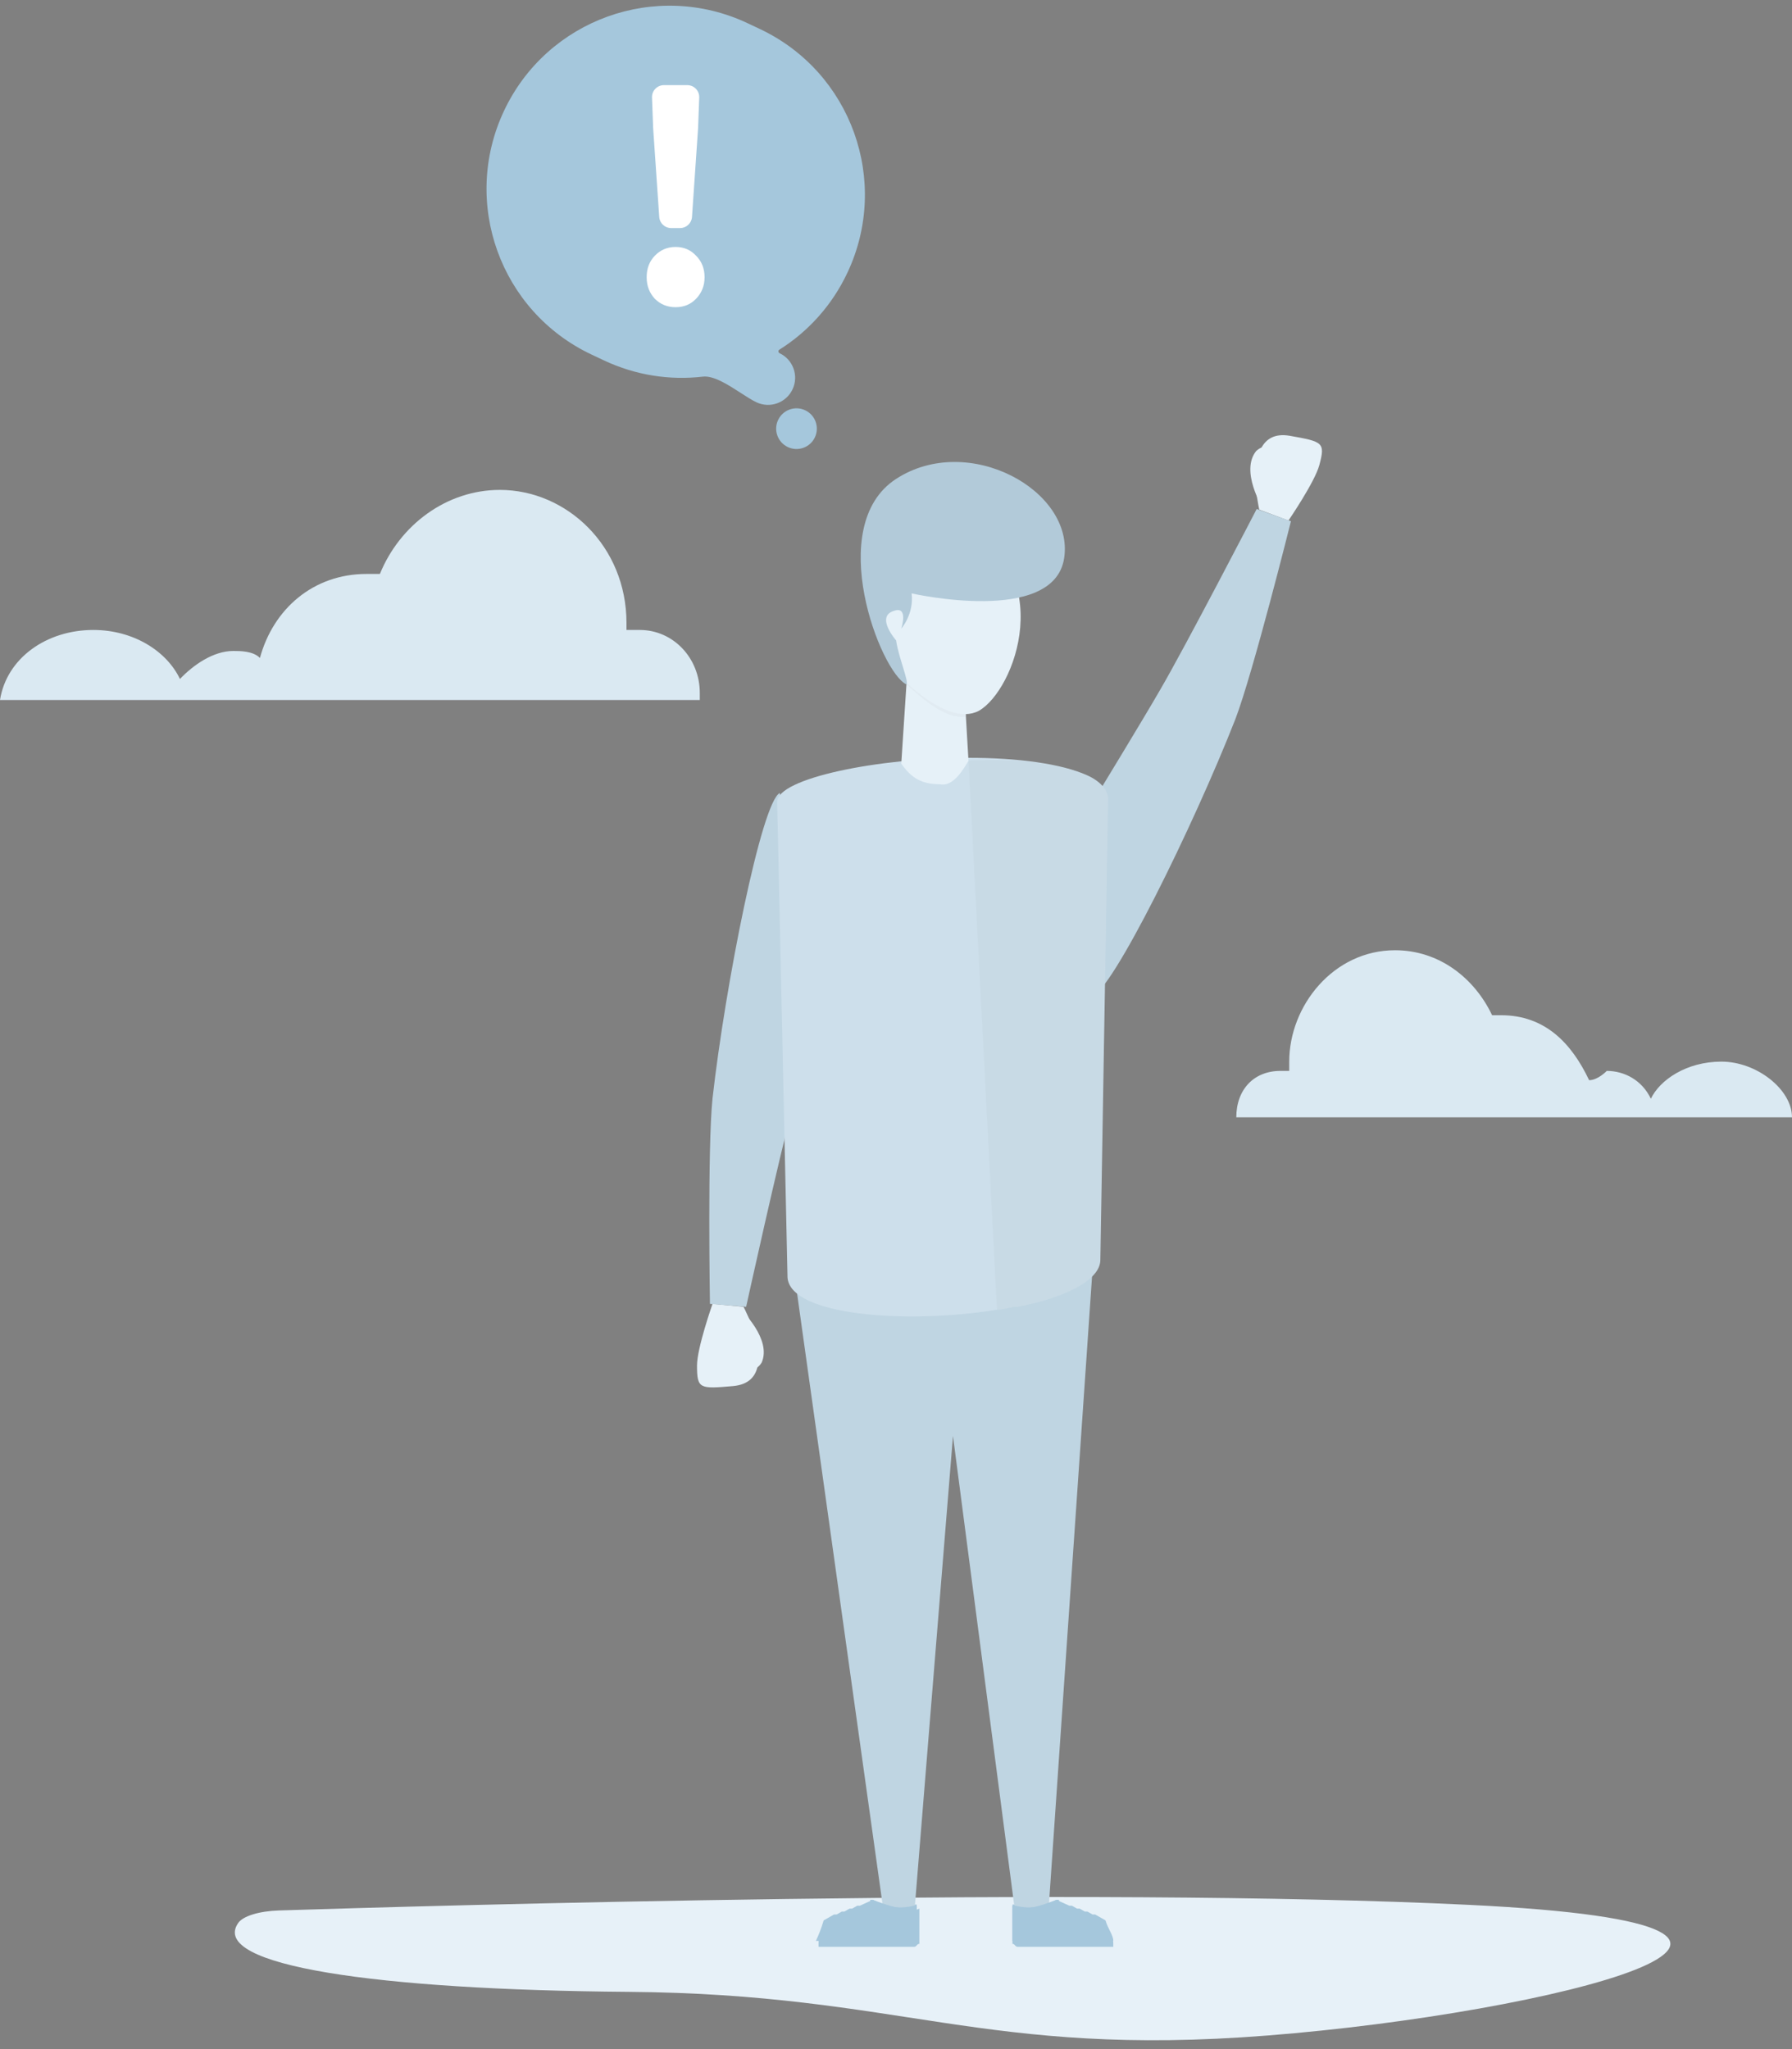 <?xml version="1.0" encoding="UTF-8"?>
<svg xmlns="http://www.w3.org/2000/svg" width="300" height="343" viewBox="0 0 300 343" fill="none">
  <rect x="0" y="0" width="300" height="343" fill="#808080" stroke="none"/>
  <path fill-rule="evenodd" clip-rule="evenodd" d="M84.376 18.554C91.586 3.237 109.841 -3.331 125.15 3.882L127.203 4.85C142.512 12.064 149.077 30.329 141.867 45.646C139.275 51.153 135.255 55.529 130.457 58.541C130.243 58.675 130.281 59.011 130.509 59.119C132.777 60.187 133.749 62.893 132.681 65.162C131.613 67.432 128.908 68.405 126.64 67.336C125.885 66.98 124.978 66.394 124.009 65.768C121.889 64.398 119.466 62.832 117.652 63.043C112.171 63.679 106.452 62.843 101.093 60.318L99.04 59.35C83.731 52.136 77.166 33.871 84.376 18.554ZM131.892 74.831C133.593 75.632 135.621 74.903 136.422 73.201C137.224 71.499 136.494 69.469 134.793 68.668C133.092 67.866 131.064 68.596 130.263 70.298C129.461 72 130.191 74.029 131.892 74.831Z" fill="#A5C7DC"></path>
  <path d="M112.358 38.175C111.307 38.175 110.435 37.361 110.363 36.312L109.347 21.498L109.153 16.325C109.11 15.192 110.017 14.25 111.151 14.25H115.06C116.194 14.25 117.101 15.192 117.058 16.325L116.864 21.498L115.848 36.312C115.776 37.361 114.904 38.175 113.852 38.175H112.358ZM113.105 51.419C111.725 51.419 110.563 50.946 109.619 50.002C108.711 49.021 108.258 47.822 108.258 46.405C108.258 44.951 108.711 43.752 109.619 42.808C110.563 41.827 111.725 41.336 113.105 41.336C114.485 41.336 115.629 41.827 116.537 42.808C117.481 43.752 117.953 44.951 117.953 46.405C117.953 47.822 117.481 49.021 116.537 50.002C115.629 50.946 114.485 51.419 113.105 51.419Z" fill="white"></path>
  <path d="M39.874 321.871C40.678 320.705 43.397 319.877 46.679 319.772C70.918 318.999 182.321 315.735 245.947 318.835C317.63 322.328 259.781 336.949 212.236 340.699C164.691 344.449 150.987 333.744 105.211 333.394C63.109 333.071 34.938 329.019 39.874 321.871Z" fill="#E7F1F8"></path>
  <path d="M-3.33786e-06 117.164H117.153C117.153 117.164 117.153 117.164 117.153 115.992C117.153 110.131 112.69 105.443 107.111 105.443C105.995 105.443 105.995 105.443 104.879 105.443V104.271C104.879 91.377 94.838 82 83.68 82C74.754 82 66.944 87.861 63.597 96.066C62.481 96.066 62.481 96.066 61.366 96.066C52.44 96.066 45.745 101.926 43.514 110.131C42.398 108.959 40.167 108.959 39.051 108.959C35.704 108.959 32.356 111.304 30.125 113.648C27.893 108.959 22.315 105.443 15.62 105.443C7.81 105.443 1.116 110.131 -3.33786e-06 117.164Z" fill="#DAE9F2"></path>
  <path d="M300 187.015H206.97C206.97 182.354 209.923 179.247 214.353 179.247H215.83C215.83 179.247 215.83 179.247 215.83 177.694C215.83 168.372 223.213 159.051 233.55 159.051C240.933 159.051 246.84 163.712 249.793 169.926H251.27C258.653 169.926 263.083 174.587 266.037 180.801C267.513 180.801 268.99 179.247 268.99 179.247C271.943 179.247 274.897 180.801 276.373 183.908C277.85 180.801 282.28 177.694 288.187 177.694C294.093 177.694 300 182.354 300 187.015Z" fill="#DAE9F2"></path>
  <path d="M124.047 219.223C124.047 219.223 129.241 224.137 127.51 228.068C125.346 231.508 121.883 226.102 121.883 223.645C121.883 221.188 124.047 219.223 124.047 219.223Z" fill="#E6F1F8"></path>
  <path d="M122.748 231.999C127.942 231.508 127.076 226.594 126.643 224.137C126.211 222.171 124.479 218.731 124.479 218.731L119.285 218.24C119.285 218.24 116.688 225.611 116.688 228.559C116.688 232.49 117.121 232.49 122.748 231.999Z" fill="#E6F1F8"></path>
  <path d="M130.538 132.738C127.508 134.213 121.449 164.679 119.285 183.843C118.419 192.197 118.852 218.241 118.852 218.241L124.911 218.732C124.911 218.732 130.538 193.18 132.702 185.317C134.001 180.403 138.329 165.662 138.329 165.662L130.538 132.738Z" fill="#BFD5E2"></path>
  <path d="M211.353 84.942C211.353 84.942 207.602 78.849 210.29 75.502C213.27 72.742 215.221 78.86 214.587 81.233C213.952 83.605 211.353 84.942 211.353 84.942Z" fill="#E6F1F8"></path>
  <path d="M215.907 72.941C210.761 72.068 210.329 77.037 210.113 79.522C210.024 81.532 210.809 85.303 210.809 85.303L215.701 87.126C215.701 87.126 220.114 80.682 220.875 77.835C221.89 74.039 221.472 73.927 215.907 72.941Z" fill="#E6F1F8"></path>
  <path d="M182.748 166.791C186.058 166.154 199.78 138.303 206.819 120.355C209.812 112.512 216.116 87.246 216.116 87.246L210.384 85.197C210.384 85.197 198.349 108.415 194.227 115.447C191.703 119.855 183.714 132.969 183.714 132.969L182.748 166.791Z" fill="#BFD5E2"></path>
  <path d="M169.926 319.959L159.538 240.353L153.045 320.45L147.851 319.468L133.135 214.309L182.911 212.344L175.553 319.468L169.926 319.959Z" fill="#BFD5E2"></path>
  <path d="M130.107 134.211L131.838 213.817C132.271 220.205 151.749 221.679 166.898 219.222C168.196 219.222 169.062 218.731 170.36 218.731C178.151 217.257 184.211 214.308 184.211 210.869L185.509 133.72C185.509 132.246 184.211 130.771 182.047 129.789C177.718 127.823 170.36 126.84 162.137 126.84C146.988 126.84 130.107 130.28 130.107 134.211Z" fill="#CDDFEB"></path>
  <g opacity="0.15">
    <path opacity="0.15" d="M162.137 127.333L166.898 219.224C168.196 219.224 169.062 218.732 170.36 218.732C178.151 217.258 184.211 214.31 184.211 210.87L185.509 133.721C185.509 132.247 184.211 130.773 182.047 129.79C177.718 127.825 170.36 126.842 162.137 127.333Z" fill="black"></path>
  </g>
  <path d="M162.135 127.332C161.27 128.806 159.539 131.754 157.374 131.263C154.345 131.263 152.613 130.28 150.882 127.823L151.748 114.555L151.748 113.081L161.703 118.486L161.703 119.961L162.135 127.332Z" fill="#E6F1F8"></path>
  <g opacity="0.15">
    <path opacity="0.15" d="M161.703 119.961C157.808 120.452 153.479 116.03 151.748 114.555L151.748 113.081L161.703 118.486L161.703 119.961Z" fill="black"></path>
  </g>
  <path d="M149.583 112.099C149.583 112.099 158.239 121.926 163.866 118.978C169.926 115.538 177.284 95.882 160.836 87.037C146.12 79.175 145.687 104.728 149.583 112.099Z" fill="#E6F1F8"></path>
  <path d="M151.748 114.556C152.18 114.064 150.449 110.133 150.016 107.185C150.016 107.185 146.554 103.254 149.583 102.271C152.18 101.288 150.882 105.219 150.882 105.219C150.882 105.219 153.046 102.762 152.613 99.323C152.613 99.323 176.419 104.728 178.15 93.426C179.881 82.124 162.135 72.296 150.016 80.158C137.897 88.021 147.419 112.59 151.748 114.556Z" fill="#B2CAD9"></path>
  <path d="M186.373 325.363L186.373 325.854L185.94 325.854L170.359 325.854C169.926 325.854 169.926 325.363 169.493 325.363L169.493 319.466C171.657 320.449 174.254 319.957 176.851 318.483L184.642 322.906C185.508 322.906 186.373 323.888 186.373 325.363Z" fill="#A5C7DC"></path>
  <path d="M186.372 324.871L169.492 324.871L169.492 318.974C171.656 319.957 174.253 318.974 176.85 317.991L179.014 318.974L179.447 318.974L180.312 319.465L180.745 319.465L181.611 319.957L182.044 319.957L182.909 320.448L183.342 320.448L185.073 321.431C185.506 322.905 186.372 323.888 186.372 324.871Z" fill="#A5C7DC"></path>
  <path d="M171.657 322.413C170.791 322.413 169.926 319.465 169.493 319.465C169.493 319.465 169.493 319.465 169.493 318.973C169.493 318.973 169.493 318.482 169.926 318.973C172.09 319.465 174.254 319.465 176.851 317.99L177.284 317.99L177.284 318.482C175.12 319.465 173.388 322.413 171.657 322.413Z" fill="#A5C7DC"></path>
  <path d="M179.013 319.465C178.58 320.448 178.148 320.939 176.849 321.43L176.849 320.939C177.715 320.448 178.58 319.956 179.013 319.465Z" fill="#A5C7DC"></path>
  <path d="M180.313 319.958C179.88 320.449 179.448 321.432 178.582 321.432L178.582 320.94C179.015 320.94 179.448 320.449 180.313 319.958Z" fill="#A5C7DC"></path>
  <path d="M181.611 320.939C181.178 321.43 180.745 321.921 179.88 322.413L179.88 321.921C180.313 321.43 180.745 320.939 181.611 320.939Z" fill="#A5C7DC"></path>
  <path d="M182.912 321.429C182.479 321.921 182.046 322.412 181.181 322.904L181.181 322.412C181.613 321.921 182.046 321.429 182.912 321.429Z" fill="#A5C7DC"></path>
  <path d="M137.03 325.362L137.03 325.853L137.463 325.853L153.045 325.853C153.478 325.853 153.478 325.362 153.911 325.362L153.911 319.465C151.747 320.448 149.15 319.956 146.553 318.482L138.762 322.905C137.463 322.905 137.03 323.887 137.03 325.362Z" fill="#A5C7DC"></path>
  <path d="M136.595 324.87L153.475 324.87L153.475 318.973C151.311 319.956 148.714 318.973 146.117 317.99L143.953 318.973L143.52 318.973L142.654 319.465L142.222 319.465L141.356 319.956L140.923 319.956L140.057 320.447L139.625 320.447L137.893 321.43C137.461 322.904 137.028 323.887 136.595 324.87Z" fill="#A5C7DC"></path>
  <path d="M151.311 322.413C152.177 322.413 153.042 319.465 153.475 319.465C153.475 319.465 153.475 319.465 153.475 318.973C153.475 318.973 153.475 318.482 153.042 318.973C150.878 319.465 148.714 319.465 146.117 317.99L145.684 317.99L145.684 318.482C148.281 319.465 149.58 322.413 151.311 322.413Z" fill="#A5C7DC"></path>
  <path d="M143.956 319.465C144.389 320.448 144.821 320.939 146.12 321.43L146.12 320.939C145.254 320.448 144.821 319.956 143.956 319.465Z" fill="#A5C7DC"></path>
  <path d="M142.656 319.958C143.088 320.449 143.521 321.432 144.387 321.432L144.387 320.94C143.954 320.94 143.521 320.449 142.656 319.958Z" fill="#A5C7DC"></path>
  <path d="M141.358 320.939C141.791 321.43 142.223 321.921 143.089 322.413L143.089 321.921C142.656 321.43 142.223 320.939 141.358 320.939Z" fill="#A5C7DC"></path>
  <path d="M140.06 321.429C140.493 321.921 140.926 322.412 141.791 322.904L141.791 322.412C141.358 321.921 140.926 321.429 140.06 321.429Z" fill="#A5C7DC"></path>
</svg>
